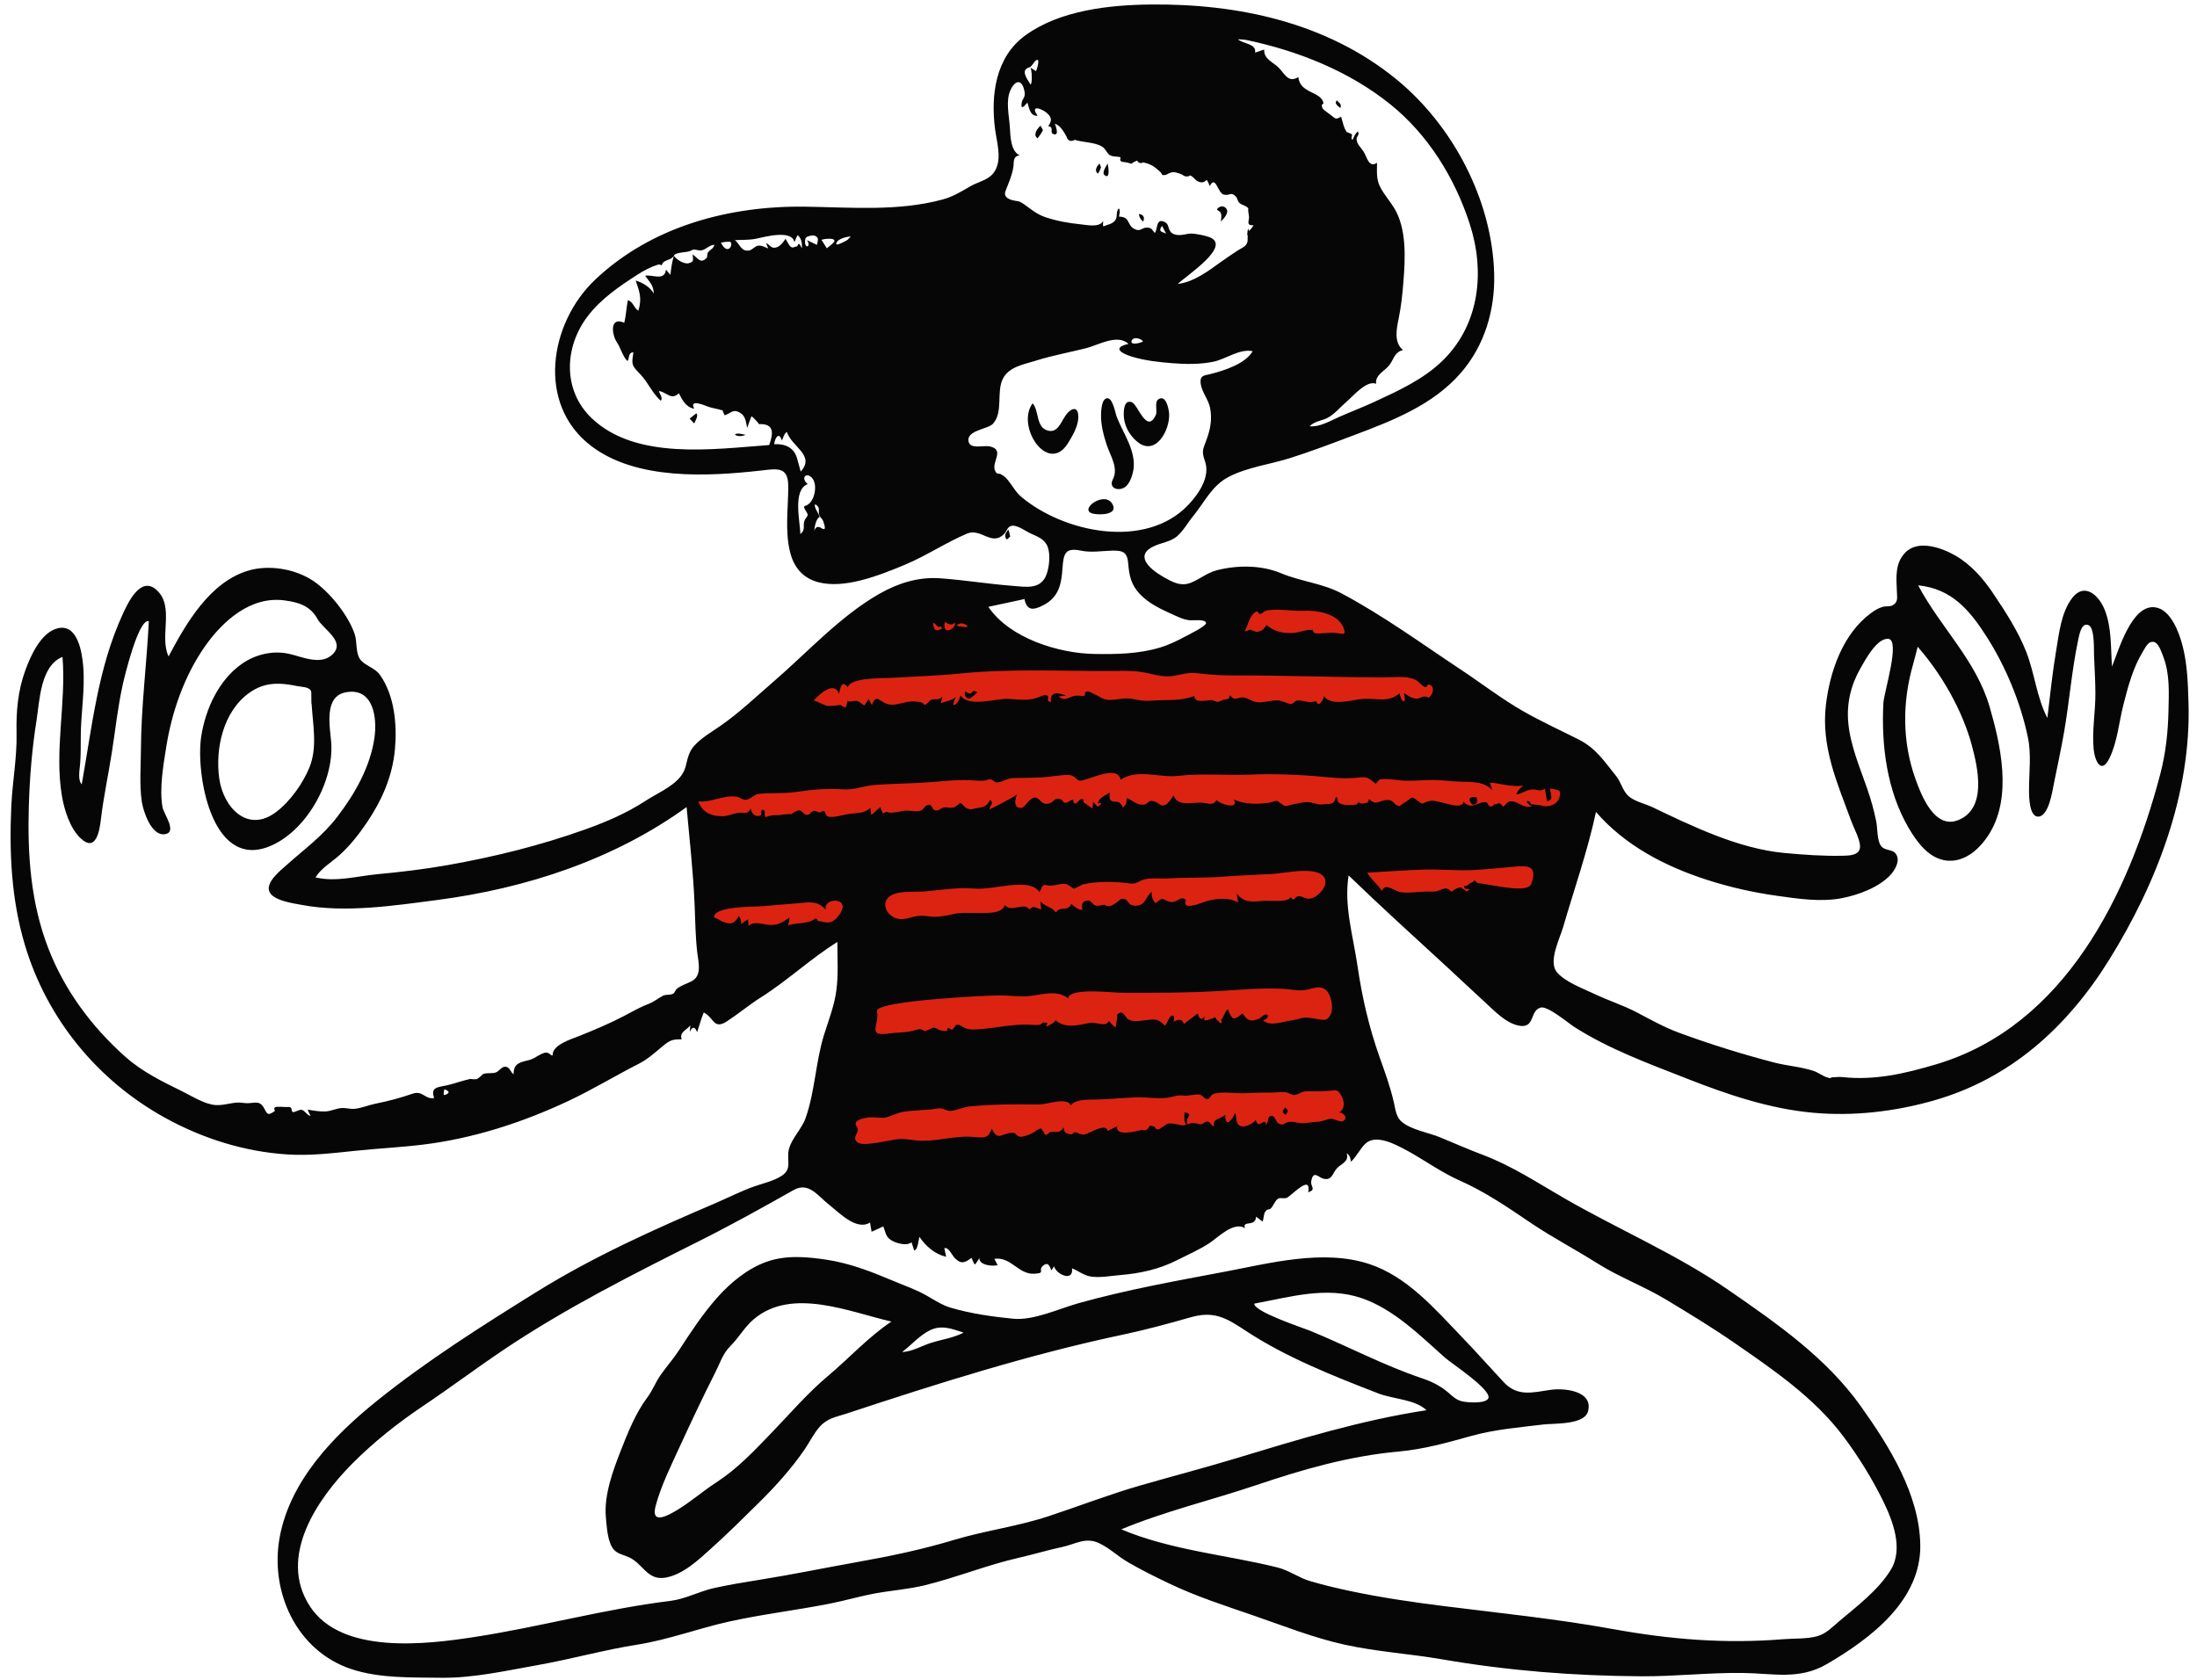 <svg viewBox="76.8 51.2 870.4 665.6" xmlns="http://www.w3.org/2000/svg" overflow="visible" xmlns:xlink="http://www.w3.org/1999/xlink" width="870.4px" height="665.6px"><g id="Master/Doodles/Meditating" stroke="none" stroke-width="1" fill="none" fill-rule="evenodd"><path d="M350,354.115 C353.14,385.817 356.28,417.52 359.419,449.221 C376.514,439.467 393.609,429.712 410.703,419.958 L410.703,492.18 L410.703,511.163 C410.703,512.843 409.706,518.613 410.703,520.068 C411.549,521.301 417.813,521.337 419.294,521.545 C428.959,522.898 438.648,524.102 448.35,525.173 C473.921,527.997 501.289,532.043 526.958,528.798 C549.27,525.977 570.901,518.041 591.286,508.807 C598.443,505.565 605.5,502.095 612.426,498.387 C613.894,497.601 619.225,495.745 620.023,494.145 C620.675,492.837 619.145,488.244 618.941,486.87 C618.08,481.077 617.218,475.284 616.357,469.492 L604.326,388.604 L627.053,411.299 C628.834,413.077 632.214,418.125 634.678,418.913 C636.484,419.491 640.957,417.702 642.743,417.359 C655.611,414.879 668.48,412.398 681.349,409.919 C684.347,409.341 691.104,409.363 693.631,407.552 C694.992,406.576 695.056,404.591 695.536,402.71 C698.675,390.413 701.814,378.117 704.952,365.822 C705.518,363.607 708.672,356.624 707.87,354.393 C707.582,353.594 706.191,353.047 705.339,352.526 C685.917,340.664 666.493,328.8 647.071,316.937 C636.431,310.439 625.791,303.94 615.151,297.442 C610.695,294.719 605.22,289.814 600.17,288.291 C597.035,287.346 592.474,288.054 589.23,287.961 C582.637,287.773 576.046,287.585 569.453,287.397 C568.421,287.368 564.806,286.632 563.937,287.24 C563.214,287.746 563.514,288.451 563.277,289.657 C562.697,292.603 562.693,295.779 562.407,298.769 C562.178,301.168 562.633,305.568 561.552,307.74 C560.861,309.128 561.737,308.575 560.803,309.246 C559.69,310.045 556.138,309.788 554.814,309.941 C548.354,310.692 541.894,311.442 535.434,312.192 C527.754,313.084 519.988,314.758 512.272,313.987 C500.574,312.819 487.961,312.877 476.474,310.413 C473.489,309.772 472.414,308.09 470.111,305.791 C465.617,301.303 461.168,296.763 456.624,292.323 C454.397,290.147 455.351,290.516 453.055,291.341 C450.178,292.375 447.26,294.871 444.656,296.457 C434.679,302.534 424.702,308.612 414.724,314.689 L353.812,351.793 C352.541,352.567 351.271,353.341 350,354.115" id="Accent" fill="#dc2312"/><path d="M532.446,52.988 C567.247,52.596 602.297,60.07 629.848,82.482 C652.316,100.76 667.976,130.429 668.756,159.662 C669.138,173.962 665.016,188.042 655.559,198.949 C644.594,211.593 628.731,217.794 613.472,223.537 C605.003,226.725 596.553,229.972 587.923,232.702 C579.958,235.223 571.103,236.273 563.633,240.13 C556.878,243.618 554.121,250.074 549.506,255.683 C547.43,258.206 545.381,261.922 542.827,263.935 C540.432,265.826 536.996,266.281 534.255,267.484 C526.172,271.027 531.798,276.379 537.474,279.663 C541.189,281.813 544.633,283.801 548.854,282 C552.457,280.463 555.122,278.109 559.039,277.115 C567.08,275.077 576.538,275.081 584.244,278.309 C592.156,281.624 600.673,282.279 608.294,286.328 C624.695,295.04 640.061,306.271 655.53,316.516 C663.854,322.03 671.88,328.268 680.566,333.193 C687.59,337.173 694.937,340.532 702.136,344.166 C709.206,347.736 712.265,352.777 717.066,358.685 C719.022,361.093 719.62,364.457 721.886,366.556 C724.297,368.789 728.476,369.601 731.429,371.019 C747.617,378.79 765.683,387.494 783.763,389.185 C791.356,389.897 799.334,390.465 806.966,390.277 C809.493,390.215 813.238,390.137 813.668,387.154 C814.06,384.431 811.22,379.256 810.326,376.817 C804.714,361.511 798.193,347.171 800.19,330.443 C801.767,317.241 806.863,302.433 817.919,294.216 C819.495,293.044 820.925,292.162 822.79,291.641 C823.946,291.319 825.592,291.631 826.644,291.028 C828.787,289.8 828.405,288.13 828.305,285.694 C828.083,280.223 827.413,274.422 831.688,270.087 C836.812,264.892 846.212,268.276 851.588,271.404 C857.763,274.998 862.56,280.526 866.501,286.406 C871.329,293.604 876.34,301.333 879.525,309.426 C882.9,318.002 883.646,327.448 887.916,335.7 C889.005,326.797 889.901,317.879 891.392,309.029 C892.543,302.199 893.383,293.82 897.755,288.143 C902.669,281.765 908.374,287.144 910.632,292.824 C913.453,299.911 912.994,307.859 913.519,315.326 C916.138,308.984 921.315,290.507 930.663,291.849 C936.862,292.738 940.14,301.925 941.474,307.048 C943.38,314.369 943.599,322.019 943.83,329.538 C944.94,365.73 931.22,401.245 912.365,431.563 C895.817,458.169 873.269,478.694 842.628,487.345 C827.242,491.689 810.938,493.572 794.994,492.104 C777.733,490.518 761.235,484.92 745.194,478.618 C729.896,472.607 714.495,467.012 700.587,458.182 C698.392,456.789 690.021,449.737 687.246,450.429 C682.705,451.563 685.121,458.879 678.507,457.597 C673.328,456.594 668.682,451.572 664.967,448.191 C660.018,443.688 655.187,439.062 650.264,434.531 C637.127,422.441 623.934,410.503 611.095,398.083 C609.143,409.998 612.912,422.19 614.61,433.913 C616.391,446.211 619.146,458.153 623.29,469.879 C625.437,475.952 627.651,481.923 629.061,488.22 C629.697,491.065 629.928,493.963 632.338,495.877 C636.201,498.944 642.716,499.966 647.229,501.814 C652.837,504.112 658.373,506.586 664.048,508.719 C675.935,513.19 686.032,519.959 696.98,526.25 C718.386,538.552 741.264,548.29 761.632,562.383 C780.742,575.607 800.241,589.107 813.917,608.278 C825.178,624.064 837.184,643.187 837.572,663.203 C837.999,685.301 817.848,700.515 800.475,710.616 C789.602,716.937 779.265,714.257 767.374,714.09 C753.943,713.901 740.482,715.497 727.02,715.413 C700.385,715.248 674.368,713.216 648.129,708.69 C635.317,706.479 622.336,705.701 609.612,702.907 C597.2,700.18 585.435,695.473 573.455,691.344 C562.049,687.415 550.736,683.797 539.828,678.563 C534.399,675.958 528.909,673.246 523.702,670.219 C519.687,667.885 516.303,664.535 512.061,662.581 C506.81,660.162 502.728,663.107 497.489,664.215 C491.798,665.419 486.196,667.144 480.508,668.432 C467.855,671.296 455.793,676.26 443.195,679.339 C436.7,680.925 430.069,681.375 423.51,682.573 C417.519,683.667 411.666,685.411 405.691,686.593 C392.42,689.219 378.883,690.803 365.685,693.722 C353.293,696.462 341.739,700.909 329.141,702.899 C316.011,704.973 303.143,708.607 290.051,710.929 C277.654,713.128 264.293,716.167 251.683,715.993 C239.965,715.831 227.244,716.293 215.992,712.563 C194.351,705.389 183.573,682.007 187.618,660.224 C191.787,637.766 209.098,619.966 226.223,606.199 C245.955,590.337 267.763,576.542 289.243,563.186 C311.877,549.111 335.706,538.45 360.136,527.982 C365.344,525.75 370.424,523.119 375.774,521.253 C379.282,520.031 383.241,519.178 386.409,517.157 C390.901,514.291 388.221,510.793 389.381,506.427 C390.52,502.148 394.489,498.472 396.014,494.076 C399.697,483.462 399.927,472.003 403.251,461.281 C405.054,455.469 407.32,449.795 408.136,443.724 C408.994,437.34 408.541,430.868 408.541,424.451 C397.952,431.039 388.848,439.711 378.289,446.376 C373.654,449.301 369.473,452.823 364.926,455.807 C359.405,459.434 359.752,454.467 355.623,452.377 C354.543,454.912 353.881,457.586 352.987,460.186 L352.987,460.185 L352.913,460.003 C352.054,457.924 351.129,457.903 350.139,459.941 L350.054,460.12 L350.054,460.12 L350.286,457.508 C348.908,459.304 345.812,460.179 346.873,463.017 C343.256,463.017 342.376,463.223 339.196,465.854 C335.988,468.509 333.449,470.898 329.69,472.806 C320.323,477.565 311.367,483.045 301.844,487.509 C283.752,495.988 264.357,502.29 244.453,504.731 C235.515,505.826 226.515,506.258 217.562,507.192 C208.489,508.138 199.655,509.227 190.504,508.627 C173.618,507.519 157.194,502.367 142.389,494.224 C115.518,479.446 95.384,454.974 86.627,425.52 C81.28,407.533 80.429,389.058 81.29,370.421 C81.734,360.826 83.565,351.375 83.358,341.767 C83.17,333.071 83.865,324.922 86.873,316.69 C88.959,310.983 93.117,301.648 99.756,300.13 C107.583,298.34 109.301,309.7 109.76,315.088 C110.555,324.408 108.821,333.779 108.801,343.108 C108.794,346.8 108.821,350.407 108.527,354.084 C108.369,356.06 107.508,360.31 109.188,361.966 C113.31,338.952 115.545,316.139 125.384,294.63 C127.48,290.048 132.454,279.338 138.721,284.867 C146.151,291.421 139.782,303.295 143.585,311.298 C150.548,298.156 159.895,281.895 175.111,277.318 C183.324,274.848 193.725,276.589 200.835,281.33 C207.389,285.699 214.836,295.02 217.345,302.542 C218.331,305.499 217.644,309.866 219.445,312.402 C221.255,314.954 225.258,315.724 227.281,318.557 C233.138,326.757 234.142,338.368 233.266,348.075 C232.295,358.86 228.064,368.401 222.033,377.293 C218.934,381.859 215.452,386.267 211.358,389.986 C208.182,392.871 204.104,395.112 201.803,398.845 C209.793,400.813 218.299,398.349 226.299,397.595 C235.579,396.72 244.694,395.655 253.884,394.033 C272.656,390.723 290.753,386.245 308.708,379.831 C317.187,376.802 325.205,373.32 332.768,368.384 C338.116,364.893 346.672,361.659 348.395,355.043 C349.362,351.327 349.673,348.788 352.502,345.996 C355.352,343.181 358.905,341.099 362.184,338.833 C369.727,333.624 376.432,327.162 383.369,321.18 C396.846,309.556 409.563,295.421 425.107,286.535 C432.507,282.303 440.542,279.74 449.122,280.334 C458.685,280.997 468.188,282.576 477.754,283.32 C483.239,283.747 489.247,285.008 491.478,278.629 C492.505,275.695 492.975,270.965 491.903,267.991 C490.757,264.811 487.866,263.84 484.998,262.52 C483.082,261.638 479.419,258.85 477.235,259.645 C475.842,260.153 475.671,261.631 474.747,262.623 C469.747,267.991 465.526,260.248 459.889,262.642 C451.574,266.175 443.856,271.379 435.436,274.918 C429.696,277.331 423.852,279.635 417.807,281.167 C406.351,284.071 393.393,283.75 389.888,270.264 C387.663,261.702 389.107,252.586 389.091,243.864 C389.076,235.879 384.588,236.939 378.062,237.669 C357.016,240.019 329.02,241.501 311.171,228.027 C289.079,211.349 294.511,179.088 312.625,161.98 C335.055,140.793 365.875,132.652 395.943,133.092 C413.993,133.356 432.588,135.016 450.241,130.248 C454.397,129.127 457.633,127.094 461.302,124.973 C464.222,123.285 468.113,122.615 470.281,119.907 C474.154,115.068 471.725,107.82 471.015,102.328 C469.264,88.796 471.222,73.804 482.993,65.233 C496.622,55.31 516.113,53.172 532.446,52.988 Z M628.415,504.246 C625.315,502.936 620.739,501.707 617.903,504.229 C615.696,506.192 614.313,509.418 612.002,511.544 C611.855,510.24 611.584,508.897 610.312,508.211 C611.426,511.431 608.192,512.26 606.473,514.114 C604.589,516.143 604.657,518.936 601.279,518.288 C599.216,517.894 597.145,514.634 596.294,519.163 C595.871,521.423 598.486,522.477 595.095,523.629 C596.429,516.177 588.542,524.874 586.708,525.765 C585.504,526.35 584.187,525.551 583.068,526.221 C581.982,526.871 581.191,529.155 580.285,530.008 C579.476,530.77 579.012,529.972 578.063,531.327 C577.371,532.314 577.515,534.098 576.999,535.23 C576.138,534.58 575.277,533.932 574.416,533.283 C574.246,537.609 568.885,534.497 570.024,537.855 C565.578,535.008 559.243,541.621 555.904,543.799 C551.914,546.402 547.396,548.359 543.151,550.516 C535.992,554.155 528.505,555.775 520.563,556.436 C516.877,556.742 512.931,557.526 509.236,557.058 C506.196,556.673 504.246,554.849 501.499,553.751 C502.221,559.275 495.239,556.261 494.362,552.901 C494.113,553.516 493.763,554.06 493.311,554.533 C493.079,554.658 492.656,550.734 490.287,552.528 C487.574,554.581 491.418,555.628 486.625,555.899 C480.142,556.263 477.49,549.087 470.736,549.989 C471.17,550.822 471.605,551.655 472.04,552.489 C470.101,553.099 464.61,552.526 464.783,549.682 C464.658,549.879 463.523,552.041 462.925,552.231 C462.789,552.275 461.854,549.835 461.653,549.617 C458.89,551.753 457.398,552.164 454.897,549.517 C454.143,548.718 452.348,544.988 450.925,545.859 C450.893,545.878 451.646,548.948 451.624,549.192 C447.127,548.136 443.588,545.013 441.03,541.276 C440.748,542.276 440.46,546.547 438.967,546.661 C438.619,545.58 438.27,544.5 437.922,543.418 C436.214,544.974 432.391,543.911 430.6,543.027 C427.683,541.589 427.805,539.888 426.761,537.15 L426.761,537.15 L422.097,539.276 C421.893,538.053 421.688,536.832 421.484,535.611 C416.177,539.002 409.212,531.667 405.419,528.69 C400.596,524.907 397.22,519.341 391.119,522.791 C378.827,529.741 366.618,536.533 353.982,542.866 C327.656,556.06 301.085,569.452 276.581,585.872 C265.753,593.128 255.337,600.974 244.512,608.24 C234.396,615.03 224.755,622.662 216.175,631.334 C202.369,645.287 186.896,668.051 199.508,687.565 C212.05,706.97 245.699,702.797 265.04,699.804 C290.944,695.797 316.439,688.708 342.444,685.526 C348.267,684.814 353.865,681.741 359.659,680.457 C365.58,679.146 371.567,678.157 377.555,677.204 C390.633,675.122 403.575,672.439 416.608,670.113 C429.516,667.811 442.038,665.205 454.613,661.417 C466.931,657.706 479.825,656.065 492.025,652.042 C504.284,648 516.24,643.354 528.67,639.768 C541.095,636.184 553.615,632.934 565.993,629.187 C591.099,621.584 615.904,613.949 641.933,609.982 C637.542,605.69 628.599,605.552 622.981,603.376 C605.141,596.464 586.204,589.003 570.183,578.41 C562.514,573.341 557.702,570.525 548.41,573.189 C539.649,575.7 530.658,578.134 521.74,580.021 C484.514,587.896 448.241,599.401 412.143,611.328 C408.014,612.692 404.601,613.103 401.561,616.528 C399.174,619.216 397.599,622.551 395.579,625.503 C390.448,633.003 384.092,640.074 377.642,646.449 C371.356,652.66 365.069,658.895 358.5,664.807 C353.46,669.345 347.469,675.037 340.561,676.304 C333.197,677.655 331.598,670.726 325.899,668.219 C322.582,666.76 320.281,666.859 318.667,662.99 C317.398,659.949 317.104,655.604 316.823,652.324 C316.078,643.646 319.543,634.158 322.663,626.181 C325.47,618.999 328.616,611.101 333.249,604.927 C335.319,602.167 336.461,599.013 338.417,596.173 C340.748,592.792 343.494,589.774 345.744,586.316 C350.43,579.11 355.156,571.883 360.874,565.433 C366.138,559.497 372.823,553.94 380.368,551.211 C388.058,548.429 396.485,549.153 404.421,550.373 C413.844,551.822 422.359,555.218 431.093,558.904 C435.412,560.728 439.872,562.231 443.942,564.577 C447.072,566.38 449.947,568.315 453.445,569.358 C461.176,571.665 470.237,572.974 478.237,573.735 C486.354,574.506 496.441,569.706 504.262,567.528 C523.149,562.266 542.365,558.801 561.612,555.181 C579.835,551.754 601.013,546.034 619.276,552.06 C634.246,557 645.162,569.735 655.752,580.745 C661.464,586.683 666.915,592.841 672.525,598.855 C678.019,604.744 683.939,602.953 691.118,601.906 C696.179,601.168 708.049,602.119 705.96,610.358 C704.557,615.892 692.475,615.123 688.242,615.637 C678.722,616.791 669.046,617.58 659.778,620.156 C650.052,622.858 641.004,625.44 630.894,626.358 C611.246,628.143 593.04,633.413 574.399,639.694 C556.688,645.661 538.324,649.999 521.043,657.181 C540.571,665.466 563.139,667.349 582.864,672.275 C587.512,673.435 591.313,676.363 595.833,677.693 C601.009,679.216 606.391,680.505 611.681,681.623 C624.055,684.238 636.597,686.067 649.141,687.637 C671.377,690.42 693.536,692.663 715.603,696.667 C738.489,700.82 760.123,702.598 783.346,700.714 C787.689,700.363 792.617,700.691 796.84,699.501 C800.312,698.52 802.86,695.774 805.539,693.514 C812.612,687.544 820.969,681.242 825.872,673.241 C830.977,664.91 826.704,653.793 822.764,645.784 C818.431,636.974 812.902,628.075 806.996,620.229 C795.505,604.965 779.333,593.941 763.801,583.205 C755.091,577.185 746.062,571.699 736.998,566.236 C728.092,560.868 718.257,557.251 709.471,551.685 C700.849,546.225 691.716,541.487 683.269,535.766 C674.028,529.506 665.159,523.432 654.914,518.886 C645.668,514.785 637.717,508.176 628.415,504.246 Z M429.953,574.855 C413.278,571.056 390.474,561.075 375.342,573.994 C371.745,577.066 369.445,581.31 366.16,584.561 C363.141,587.548 362.076,591.28 360.172,595.03 C355.107,605.009 350.39,615.088 345.708,625.26 C342.415,632.417 338.623,640.162 336.569,647.825 C334.565,655.302 340.788,652.086 344.896,649.642 C350.38,646.378 355.143,642.117 360.482,638.655 C368.92,633.185 375.331,626.337 382.31,619.099 C389.858,611.268 396.519,603.408 404.912,596.337 C413.284,589.284 420.835,580.955 429.953,574.855 Z M616.243,565.574 C602.191,560.769 587.754,565.176 573.736,567.744 C573.33,570.879 593.334,577.467 595.892,578.519 C610.709,584.606 624.873,592.169 640.086,597.302 C643.917,598.595 647.322,600.23 650.4,602.845 C652.241,604.41 653.592,605.835 655.94,606.445 C657.757,606.917 665.45,607.545 666.44,605.243 C667.869,601.922 651.901,591.495 649.319,589.205 C639.423,580.43 629.026,569.945 616.243,565.574 Z M458.554,579.235 C453.949,577.73 449.739,576.023 445.102,578.368 C440.979,580.452 437.838,584.182 434.181,586.929 C438.198,586.767 441.671,584.595 445.406,583.374 C449.789,581.94 454.418,581.403 458.554,579.235 Z M608.095,485.135 C606.707,482.805 606.257,483.205 603.457,483.419 C600.564,483.641 597.946,483.681 595.037,483.589 C592.471,483.507 591.504,484.825 589.606,485.122 C588.936,485.226 587.256,484.194 586.466,484.036 C584.853,483.712 582.802,484.108 581.144,484.101 C577.542,484.084 573.949,484.167 570.351,484.358 C566.642,484.556 561.881,483.665 558.311,484.435 C556.022,484.928 556.529,486.317 555.425,486.628 C554.584,486.866 554.629,486.333 553.866,486.382 C554.559,486.338 552.339,484.963 552.428,484.987 C550.72,484.522 547.687,485.573 545.697,485.321 C543.02,484.979 542.237,485.736 539.876,486.096 C535.591,486.75 530.716,485.816 526.353,486.019 C521.257,486.256 516.21,486.748 511.111,486.879 C508.215,486.954 503.021,486.603 500.996,489.178 C499.54,485.78 491.762,488.811 488.841,488.815 C482.437,488.822 476.096,488.69 469.689,489.008 C466.648,489.159 463.591,489.32 460.565,489.663 C458.202,489.93 455.357,491.386 453.051,491.374 C451.697,491.368 451.001,490.481 449.324,490.38 C448.198,490.313 446.765,490.711 445.608,490.811 C442.134,491.107 438.647,491.184 435.187,491.657 C432.446,492.032 430.095,493.415 427.66,493.994 C426.061,494.375 422.877,493.671 420.478,494.025 C419.018,494.24 414.45,495.082 416.167,497.517 C417.68,499.663 414.98,500.949 415.704,502.835 C416.526,504.978 420.028,504.496 421.704,504.338 C425,504.026 428.178,503.251 431.427,502.723 C434.519,502.222 437.103,502.835 440.167,503.111 C447.138,503.738 454.049,501.343 461.078,501.602 C462.724,501.663 465.89,502.176 467.14,501.685 C468.832,501.02 468.698,500.473 469.751,498.458 C472.085,503.489 473.65,500.296 477.401,500.077 C479.779,499.936 479.03,501.184 480.713,501.56 C482.074,501.864 484.364,500.847 485.758,500.233 C486.376,499.96 488.531,498.193 489.163,498.336 C489.714,498.459 489.658,499.329 490.032,499.458 C490.448,499.6 490.464,500.702 491.067,500.844 C491.904,501.042 492.276,499.895 492.859,499.796 C495.493,499.35 496.7,500.564 498.152,497.849 C498.501,500.061 498.864,500.264 500.901,500.673 C501.686,500.832 502.356,499.728 502.691,499.8 C504.548,500.201 504.729,500.954 506.692,500.66 C508.222,500.429 515.074,495.862 515.615,499.307 C516.876,498.69 518.137,498.073 519.398,497.457 C518.592,501.729 526.822,499.422 529.304,498.89 C530.268,499.276 531.054,499.083 531.659,498.308 L531.659,498.308 L532.236,497.316 C533.913,497.148 533.115,497.511 534.195,497.62 C534.282,497.628 534.569,498.63 535.337,498.688 C536.378,498.765 536.562,498.144 537.296,497.778 C539.274,496.788 538.618,496.096 541.77,496.456 C542.985,496.594 544.21,497.079 545.441,497.082 C545.919,497.083 546.405,496.966 546.885,496.813 C545.583,495.922 546.123,493.193 546.054,492 C546.808,492.016 548.792,492.471 547.658,493.679 C547.022,494.638 546.858,495.652 547.168,496.72 C547.945,496.455 548.698,496.143 549.364,496.148 L549.269,496.152 C549.281,496.207 552.7,496.539 552.41,496.779 L552.402,496.783 L552.456,496.765 C552.929,496.603 553.918,496.243 553.713,496.177 L553.664,496.169 C553.797,496.179 554.485,495.513 555.352,495.624 C556.356,495.753 556.638,497.456 557.831,497.479 C556.839,494.325 560.796,494.61 562.261,492.807 C561.988,498.322 565.003,495.179 566.126,492.15 C566.801,493.836 566.263,496.175 567.883,497.209 C569.661,498.343 573.33,496.368 574.321,494.956 C575.396,499.208 578.1,493.412 578.393,496.915 C579.483,495.78 578.727,493.331 580.623,493.36 C582.038,493.381 582.213,495.679 583.25,496.3 C585.337,497.547 585.52,496.127 587.253,495.778 C589.223,495.383 590.793,496.311 592.87,496.271 C594.863,496.232 596.916,495.723 598.938,495.661 C600.86,495.603 602.248,494.669 604.014,494.517 C605.448,494.395 607.85,496.096 609.048,495.342 C610.986,494.123 608.963,491.92 607.318,492.028 C609.85,490.457 609.471,487.447 608.095,485.135 Z M189.579,289.108 C176.194,287.281 165.084,297.143 157.868,307.502 C149.812,319.071 144.883,333.249 142.673,347.093 C141.506,354.408 139.91,363.577 141.162,370.947 C141.635,373.731 147.201,380.951 142.138,381.742 C136.667,382.597 133.486,372.347 132.978,368.854 C131.992,362.066 132.604,354.849 132.638,348.016 C132.725,330.981 134.931,314.3 135.762,297.327 C131.656,296.222 126.062,319.553 125.368,322.739 C123.466,331.477 122.499,340.407 121.131,349.238 C119.761,358.072 117.827,366.899 116.786,375.776 C116.227,380.555 114.78,389.207 108.596,383.222 C104.419,379.178 102.212,371.904 101.307,366.444 C98.302,348.318 103.067,329.727 101.557,311.483 C92.772,315.031 92.512,328.878 91.268,336.67 C89.461,347.997 88.544,359.452 88.212,370.914 C87.661,389.972 88.962,408.707 95.83,426.671 C102.221,443.392 113.061,457.998 126.386,469.875 C133.202,475.95 141.117,479.747 149.233,483.758 C152.992,485.616 157.988,488.797 162.239,489.068 C166.18,489.32 169.335,487.553 173.34,488.221 C176.933,488.821 179.317,486.658 181.294,490.085 C182.64,492.42 182.677,493.626 185.697,491.391 C185.875,491.259 184.97,490.371 185.864,489.897 C186.376,489.626 189.587,489.8 189.843,489.84 C190.611,489.96 190.938,489.661 191.712,489.914 C192.561,490.194 192.245,491.658 192.72,491.789 C193.835,492.095 195.035,490.713 196.374,490.994 C197.65,491.262 198.345,493.072 199.85,493.387 C199.388,492.582 199.003,491.741 198.695,490.864 C200.872,491.255 203.199,491.653 205.416,491.614 C207.753,491.575 209.568,490.529 211.826,490.276 C213.7,490.064 215.476,490.745 217.379,490.546 C220.046,490.267 222.813,489.08 225.461,488.548 C230.653,487.505 235.302,486.271 240.276,484.562 C244.334,483.165 245.212,486.982 248.809,486.278 C247.396,482.302 249.698,482.064 253.06,481.407 C256.51,480.735 259.677,479.44 263.119,478.71 C263.992,478.867 264.87,478.893 265.752,478.792 C266.619,478.234 267.407,477.579 268.116,476.829 C269.737,476.098 271.773,476.757 273.41,476.07 C274.8,475.487 275.531,473.612 277.269,473.9 C278.813,474.155 279.108,476.085 280.268,476.873 C280.268,472.225 283.09,472.137 286.736,471.139 C288.685,470.605 291.165,468.434 293.042,468.278 C294.41,468.164 295.079,469.596 295.734,469.419 C295.454,465.133 303.551,462.816 306.479,461.627 C312.28,459.272 318.234,456.789 323.782,453.896 C327.112,452.16 330.201,450.329 333.724,448.994 C336.096,448.095 337.527,446.699 339.523,445.724 C340.729,445.133 342.383,445.608 343.54,444.892 C344.176,444.5 344.38,443.436 344.979,442.969 C346.704,441.626 348.751,441.048 350.708,440.06 C355.078,437.852 353.479,432.479 353.036,428.633 C352.317,422.38 352.251,416.002 351.988,409.715 C351.447,396.763 349.978,383.901 348.813,370.996 C319.971,391.853 285.26,403.197 250.086,407.804 C232.972,410.044 213.64,412.996 196.497,409.787 C193.032,409.138 184.378,408.015 183.364,404.066 C182.439,400.462 187.946,396.106 190.105,394.169 C197.397,387.624 204.445,382.669 210.505,374.745 C217.458,365.653 223.536,354.96 225.16,343.46 C226.278,335.555 224.719,323.39 213.683,325.543 C205.069,327.224 207.503,339.044 208.008,345.27 C209.268,360.824 197.967,381.14 182.963,386.788 C160.378,395.289 154.246,357.357 156.54,342.866 C158.242,332.118 163.456,320.658 172.606,314.249 C177.939,310.512 184.773,308.872 191.15,310.235 C196.358,311.349 203.936,315.088 208.621,310.417 C213.768,305.286 204.887,300.629 202.632,296.531 C199.759,291.309 195.297,289.889 189.579,289.108 Z M585.893,490 C587.436,491.316 587.232,491.266 586.102,493 C584.739,491.592 584.606,492.143 585.893,490 Z M252.905,482.826 C253.289,481.381 251.796,485.749 253.177,485.028 C255.059,484.3 254.968,483.566 252.905,482.826 Z M836.72,283.135 C845.623,299.905 859.703,312.775 865.097,331.448 C869.495,346.667 873.873,366.593 865.189,381.114 C861.631,387.066 855.6,392.948 848.123,392.208 C841.065,391.508 836.284,384.933 832.978,379.286 C824.344,364.538 822.087,346.609 822.95,329.783 C823.167,325.538 829.825,304.73 824.888,304.334 C820.392,303.973 815.785,312.657 813.951,315.849 C810.069,322.601 808.297,329.96 809.057,337.741 C809.931,346.71 813.579,355.158 816.506,363.587 C818.014,367.928 819.25,372.314 820.149,376.824 C820.658,379.372 820.408,384.266 822.003,386.359 C823.835,388.761 827.219,387.246 828.38,390.465 C829.295,393.001 827.336,396.201 825.703,397.947 C821.127,402.837 813.085,405.782 806.678,407.054 C798.191,408.738 789.057,407.302 780.59,406.116 C771.265,404.809 762.042,402.721 753.076,399.832 C736.552,394.509 720.59,386.255 709.09,372.927 C705.759,388.44 700.482,403.427 696.051,418.637 C694.748,423.107 690.189,432.058 693.484,436.263 C696.574,440.206 704.105,442.945 708.5,445.047 C714.062,447.706 719.891,449.507 725.391,452.406 C730.801,455.259 736.088,458.225 741.84,460.354 C754.056,464.877 767.049,468.926 779.656,472.206 C784.787,473.541 790.169,473.86 795.218,475.512 C797.117,476.134 798.822,477.541 800.644,478.104 C802.982,478.825 801.182,478.077 803.266,478.037 C804.429,478.015 805.452,477.843 806.675,477.977 C819.523,479.384 831.557,476.595 843.926,472.901 C894.805,457.706 920.058,405.727 932.615,358.056 C934.792,349.787 935.708,341.448 935.897,332.919 C936.052,325.959 936.468,318.567 934.015,311.918 C933.471,310.447 932.173,306.279 930.414,305.669 C927.994,304.831 926.823,307.659 925.734,309.44 C921.809,315.861 919.898,323.196 918.048,330.425 C916.287,337.31 915.643,345.294 912.485,351.697 C909.3,358.152 906.731,352.863 906.26,348.076 C905.539,340.75 907.009,333.12 906.949,325.749 C906.91,320.776 906.615,315.808 906.405,310.84 C906.32,308.824 906.694,300.15 904.361,298.984 C901.335,297.47 900.489,303.078 900.064,305.099 C897.549,317.057 896.616,329.389 894.516,341.43 C893.33,348.235 891.851,355.008 890.485,361.78 C889.889,364.733 888.499,374.411 884.446,374.772 C880.782,375.099 880.659,367.1 880.652,364.46 L880.651,364.203 C880.642,357.201 881.647,350.239 880.191,343.305 C877.308,329.582 871.462,315.422 863.951,303.628 C857.13,292.915 850.012,284.471 836.72,283.135 Z M601.797,443.226 C599.633,441.679 597.196,442.774 594.934,443.299 C591.467,444.106 588.659,443.177 585.172,443.002 C577.441,442.615 569.233,443.281 561.503,443.776 C547.978,444.642 534.598,444.609 520.615,444.559 C517.403,444.547 500.519,442.425 499.943,446.781 C496.027,443.596 490.597,445.011 486.098,445.701 C481.281,446.44 476.786,445.521 471.97,445.643 C466.111,445.792 460.25,446.113 454.405,446.564 C451.621,446.778 423.572,448.585 424.231,451.866 C425.356,457.456 419.915,462.032 429.046,460.706 C432.185,460.249 435.231,460.42 438.291,459.688 C441.528,458.913 440.795,458.544 443.347,459.817 C443.18,459.734 446.835,458.373 446.602,458.365 C447.87,458.411 449.087,459.777 450.437,459.596 C450.93,459.656 451.423,459.717 451.917,459.778 L451.917,459.778 L452.274,458.483 C452.682,458.409 453.83,459.397 454.105,459.197 C454.001,459.273 455.928,457.249 455.28,457.414 C457.327,456.89 457.272,457.813 459.295,458.627 C461.259,459.415 463.741,459.081 465.833,458.912 C472.039,458.407 477.792,457.014 484.077,457.195 C485.588,457.238 487.339,457.532 488.838,457.222 C489.275,457.131 489.8,456.299 490.263,456.367 C492.777,456.737 491.546,456.051 491.349,458.003 C491.354,457.96 494.673,456.556 494.959,455.454 C499.011,458.868 503.742,457.415 508.329,456.552 C511.242,456.004 514.798,458.41 516.153,455.729 C516.878,456.749 517.76,457.61 518.798,458.309 C518.943,457.561 519.765,452.849 519.241,453.462 L519.242,453.46 L519.383,453.301 C521.579,450.893 522.368,454.002 523.665,454.988 L523.749,455.048 C525.314,456.107 527.492,455.783 529.244,455.617 C533.835,455.179 535.043,454.256 538.366,457.621 C539.187,456.734 539.726,454.646 540.528,453.988 C541.913,452.852 542.259,454.398 541.707,456.032 C543.539,455.21 544.996,454.569 545.842,456.922 C547.663,455.539 549.482,454.156 551.302,452.772 C551.871,454.597 552.549,455.875 554.126,453.87 C553.059,456.977 556.034,454.763 557.074,454.812 C557.464,454.83 557.817,454.211 558.161,454.275 C558.478,454.334 558.651,455.304 558.982,455.36 C559.501,455.447 559.722,456.553 560.397,456.608 C561.124,456.666 560.504,455.25 560.654,455.136 C561.661,454.372 561.937,452.04 563.216,451.055 C564.878,455.09 565.286,455.997 569.072,452.72 C570.949,455.754 572.558,456.206 575.702,454.76 C576.621,454.337 577.368,453.075 578.546,453.211 C580.114,453.394 578.306,455.615 577.063,455.397 C580.167,458.298 585.109,455.781 588.713,455.512 C588.493,455.529 591.139,454.938 590.624,455.144 C593.805,453.876 596.123,454.598 599.242,455.094 C601.272,455.418 602.396,455.625 603.666,453.755 C605.41,451.188 604.328,445.038 601.797,443.226 Z M408.385,414.815 C415.779,406.58 402.59,406.31 403.984,411.757 C400.856,407.986 397.482,408.691 392.962,409.106 C388.196,409.545 383.438,409.824 378.679,410.305 C376.773,410.496 358.622,410.096 359.772,414.941 C359.633,414.35 363.27,416.482 362.823,416.302 C366.01,417.591 367.808,417.511 369.448,414.137 C370.313,415.194 370.391,416.183 370.533,417.491 C371.28,416.647 372.159,415.974 373.169,415.471 C373.231,416.354 373.295,417.236 373.359,418.119 C375.421,415.851 379.78,417.748 382.263,417.722 C385.328,417.689 386.875,416.591 389.371,414.865 C389.906,415.672 389.071,417.085 389.003,417.88 C391.376,416.974 393.896,417.228 396.322,416.63 C397.332,416.472 398.274,416.14 399.151,415.636 C399.915,414.87 400.456,415.016 400.773,416.077 C403.731,416.512 405.724,417.779 408.385,414.815 Z M600.765,398.066 C596.861,394.569 585.541,397.256 580.83,397.498 C573.915,397.854 567.037,398.129 560.125,398.638 C553.392,399.134 546.616,398.811 539.837,399.265 C536.956,399.457 533.066,398.92 530.33,399.618 C527.697,400.288 527.234,401.668 524.218,401.247 C518.526,400.451 511.629,400.313 505.936,401.609 C505.036,401.814 502.938,403.346 502.224,403.289 C501.834,403.258 500.06,401.698 499.203,401.523 C496.611,400.993 494.066,402.67 491.393,401.93 C489.409,401.381 489.504,403.601 488.583,404.666 C486.182,401.018 480.149,401.673 476.468,402.036 C471.579,402.519 467.212,403.662 462.42,403.266 C456.276,402.758 449.4,403.875 443.265,404.408 C439.563,404.73 433.503,404.085 430.139,405.827 C425.224,408.373 427.929,414.17 432.342,415.213 C435.273,415.906 437.717,414.441 440.546,414.135 C442.509,413.921 444.231,414.21 445.806,414.392 C448.217,414.671 451.77,414.039 454.333,413.43 C457.234,412.741 459.432,412.984 462.401,412.923 C465.751,412.855 473.684,413.796 474.882,409.86 C477.572,412.968 482.808,408.384 484.535,411.601 C486.315,409.655 487.243,411.126 489.328,411.528 C489.198,410.479 489.067,409.431 488.935,408.383 C491.608,410.895 492.99,410.187 495.144,412.759 C496.798,409.964 499.788,412.708 501.209,409.395 C502.615,410.53 503.753,411.577 505.633,411.772 C505.287,409.833 505.303,408.538 507.21,408.091 C509.203,407.624 509.533,409.62 510.664,409.966 C511.924,410.352 513.262,409.812 514.324,409.695 C514.543,409.671 514.796,410.404 516.392,410.245 C517.169,410.166 517.974,409.537 518.634,409.146 C520.382,408.109 520.611,406.799 522.629,407.528 C523.576,407.87 523.91,409.723 525.727,409.987 C530.603,410.697 530.375,406.82 533.102,404.494 C532.934,406.097 533.357,407.967 534.629,409.067 C538.383,405.796 537.299,408.366 541.121,408.629 C542.502,408.723 544.453,406.846 545.583,407.184 C547.74,407.828 545.487,409.118 546.765,409.872 C548.623,410.969 553.887,408.426 555.602,408.058 C559.065,407.314 563.347,406.632 567.336,408.764 C567.132,407.575 566.928,406.385 566.724,405.197 C569.733,409.32 573.472,408.433 577.892,408.114 C579.92,407.967 586.998,408.913 588.124,406.694 C589.941,408.925 589.231,406.52 591.267,406.325 C593.055,406.153 594.209,407.95 596.617,407.098 C599.837,405.955 603.985,400.949 600.765,398.066 Z M683.419,401.483 C685.605,395.342 683.583,394.001 677.472,394.547 C671.707,395.062 665.728,395.686 660.081,395.971 C654.054,396.275 646.998,395.549 640.548,395.781 C633.181,396.047 625.823,396.554 618.462,396.98 C620.042,399.749 622.671,401.593 624.321,404.303 C625.405,400.647 629.394,404.398 631.781,404.734 C635.633,405.277 639.866,404.246 643.779,404.498 C646.518,404.674 647.198,403.595 649.63,403.2 C650.238,403.299 650.752,403.561 651.174,403.985 C651.614,404.568 652.143,404.535 652.76,403.883 C653.418,403.417 654.137,403.083 654.918,402.881 C655.531,402.776 656.009,402.967 656.352,403.454 C657.737,403.424 656.608,405.329 659.077,403.674 C658.097,403.006 656.818,404.052 656.892,402.211 C658.475,402.486 658.48,401.242 659.685,400.978 C660.19,400.787 660.607,400.46 660.938,400 C661.377,400.293 661.755,400.649 662.07,401.069 C664.694,401.394 667.955,402.049 670.805,402.461 C673.011,402.782 682.34,404.513 683.419,401.483 Z M836.54,307.474 C835.925,309.836 835.361,312.214 834.686,314.561 C830.405,329.475 830.405,345.139 835.64,359.797 C838.012,366.437 843.238,379.918 852.611,376.157 C864.117,371.54 860.361,355.32 857.948,346.369 C854.232,332.594 845.975,318.215 836.54,307.474 Z M194.719,323.085 C187.646,321.639 181.697,321.334 175.553,325.733 C165.271,333.095 162.014,347.685 163.657,359.626 C165.234,371.074 174.834,381.491 186.161,372.978 C191.693,368.82 196.828,361.625 199.402,355.254 C202.604,347.328 200.772,338.575 200.272,330.34 C200.05,330.332 200.25,325.331 200.027,324.945 C199.077,323.294 196.38,323.425 194.719,323.085 Z M520.747,360.173 C519.656,353.724 507.03,360.909 504.534,360.533 C503.146,360.323 502.558,358.294 500.176,358.264 C496.799,358.221 493.165,359.013 489.773,359.206 C485.92,359.425 482.094,359.416 478.251,359.489 C475.914,359.533 473.812,361.153 471.846,361.22 C470.689,361.26 470.21,360.118 469.094,360.01 C468.238,359.927 467.465,360.482 466.649,360.531 C464.719,360.647 463.045,360.456 461.1,360.357 C454.871,360.037 448.149,361.035 441.903,361.362 C435.823,361.681 429.704,361.759 423.635,362.201 C418.941,362.542 415.193,364.312 410.564,363.971 C404.574,363.531 398.383,364.066 392.45,364.97 C387.483,365.726 382.62,365.287 377.687,365.738 C375.45,365.943 374.232,367.846 372.488,368.111 C371.072,368.327 370.063,367.113 368.447,366.863 C363.53,366.101 358.469,369.335 353.441,368.722 C355.016,372.935 358.218,374.575 362.937,374.62 C365.323,374.643 367.38,373.393 369.765,373.242 C372.183,373.089 372.645,374.084 374.289,371.609 C374.389,373.339 375.938,375.083 377.873,374.397 C378.494,374.177 378.804,372.939 378.183,373.115 C378.298,373.083 378.374,371.628 379.358,372.179 C380.443,372.786 379.14,374.262 380.213,374.996 C382.156,374.054 384.339,374.158 386.442,374.213 C383.975,374.148 389.509,373.574 390.151,373.867 L390.172,373.878 L390.381,373.748 C391.335,373.128 392.3,372.337 393.352,372.316 L393.596,372.325 C394.667,372.428 395.192,373.948 396.221,374.066 C397.806,374.247 397.59,373.013 399.181,372.497 C399.798,372.297 400.998,373.109 401.617,373.204 C402.813,372.307 403.521,372.35 403.739,373.334 C403.883,373.688 404.039,374.036 404.207,374.378 C403.817,374.276 405.111,374.814 405.017,374.774 C405.658,375.047 407.667,374.813 408.447,374.667 C410.914,374.203 412.803,373.651 415.338,373.481 C417.68,373.324 419.873,373.026 421.615,371.281 C421.674,372.247 421.815,373.2 422.036,374.142 C423.204,373.091 424.372,372.042 425.54,370.991 L425.54,370.991 L426.529,373.485 C428.862,372.321 428.341,373.307 429.608,373.236 C431.177,373.149 432.508,372.972 434.302,372.553 C436.562,372.026 439.183,373.036 441.322,372.494 C442.694,372.148 443.217,370.47 444.088,370.259 C446.636,369.642 445.548,371.853 447.399,372.286 C448.786,372.611 449.335,371.425 450.73,371.159 C452.365,370.847 453.43,371.707 455.113,370.948 C455.397,370.821 457.262,369.402 457.125,369.389 C458.141,369.479 458.827,371.109 459.849,371.505 C461.453,372.128 461.748,371.781 463.247,371.521 C466.331,370.987 467.738,370.937 469.075,368.068 C470.71,369.341 468.88,370.446 468.807,371.879 C468.722,372.094 478.491,367.09 479.633,366.014 L479.66,365.985 L479.634,366.063 C479.034,367.836 478.216,371.002 480.868,371.314 L481.058,371.331 C482.512,371.422 483.195,369.798 484.257,368.747 C488.693,364.353 488.255,370.941 492.616,369.509 C494.522,368.884 494.352,367.15 497.003,367.892 C498.487,368.307 497.171,369.212 499.115,369.284 C499.708,369.306 500.986,368.159 501.77,368.069 C502.285,368.01 501.694,369.774 502.924,369.559 C503.728,369.417 504.528,367.757 505.294,367.794 C506.748,367.862 505.515,368.852 506.376,369.327 C507.331,369.855 508.436,370.909 509.613,371.497 C509.696,370.624 509.779,369.75 509.863,368.877 C510.169,369.138 511.488,370.989 511.878,370.785 C512.002,370.721 514.641,368.79 511.687,369.603 C512.19,367.277 514.675,366.393 516.442,365.243 C515.645,371.574 520.288,366.449 521.589,371.186 C523.058,370.128 523.114,369.083 523.223,367.384 C525.803,368.477 527.381,370.533 530.301,369.948 C532.03,369.603 531.448,367.902 534.237,368.798 C536.286,369.456 536.549,371.072 538.753,369.98 C539.512,369.603 541.42,367.132 541.687,366.282 L541.687,366.282 L541.768,366.513 C543.212,370.355 547.982,369.472 551.277,369.247 L551.469,369.235 C554.96,369.023 557.056,370.939 558.788,368.225 C560.174,369.92 567.947,372.13 565.618,368.037 C570.347,369.987 575.109,369.979 580.066,369.174 C580.761,369.061 582.007,368.409 582.703,368.578 C583.712,368.826 583.588,369.337 584.172,369.533 C584.653,369.697 584.998,370.322 585.803,370.516 C586.697,370.731 587.873,370.119 588.75,369.969 C590.877,369.609 593.694,368.763 595.874,369.103 C598.087,369.449 598.598,370.16 600.915,369.912 C603.953,369.587 605.393,370.326 606.05,366.849 C607.517,368.11 605.817,368.541 607.931,369.662 C609.34,370.409 612.252,370.193 613.803,370.054 C614.409,369.918 614.8,369.548 614.978,368.945 C615.566,369.542 616.251,369.748 617.035,369.562 C618.459,369.009 618.584,369.955 619.188,367.76 C621.968,370.69 623.265,368.309 626.302,368.177 C629.171,368.053 629.042,370.395 631.308,370.66 C631.129,370.639 633.053,369.34 632.977,369.381 C636.25,367.635 635.465,366.218 638.279,368.351 C641.232,370.59 639.656,369.28 643.31,368.553 C646.796,367.858 655.856,372.812 656.647,368.857 C659.911,372.658 662.871,368.276 665.749,369.147 C666.279,369.307 666.373,370.667 667.27,370.767 C668.297,370.881 668.324,369.928 668.955,369.927 C670.689,369.926 670.294,368.322 672.403,370.894 C674.35,368.811 674.434,368.501 676.406,368.811 C678.468,369.136 680.692,371.654 683.707,370.634 C682.718,370.313 682.031,369.673 681.644,368.713 C683.649,368.279 682.708,369.806 683.537,369.878 C684.244,369.94 687.095,370.21 687.765,370.427 C690.383,371.276 693.864,369.902 694.628,367.114 C695.619,363.498 693.49,364.365 690.976,363.61 C690.751,365.689 692.78,367.995 689.687,368.723 L689.687,368.723 L688.862,363.684 C686.629,365.055 686.189,363.994 684.074,364.007 C681.555,364.02 679.935,365.69 677.543,365.994 C677.972,364.417 679.111,363.539 680.233,362.464 C675.797,363.196 671.461,361.63 667.073,361.287 C667.374,362.282 667.673,363.277 667.974,364.272 C665.129,361.103 660.487,360.992 656.556,360.963 C652.909,360.937 649.362,360.402 645.734,360.291 C641.389,360.158 637.002,360.761 632.647,360.504 C630.221,360.36 627.914,359.833 625.474,359.897 C622.309,359.98 623.526,360.217 621.727,361.832 L621.759,361.801 L621.762,361.792 C621.724,361.489 619.012,359.597 618.463,359.384 L618.412,359.367 C616.636,358.958 614.583,359.411 612.807,359.513 C608.823,359.741 604.985,359.388 601.012,359.012 C591.421,358.104 581.515,357.74 571.886,358.133 C562.423,358.52 552.851,357.552 543.452,358.638 C536.135,359.483 527.32,355.674 520.747,360.173 Z M659.961,369.949 C658.239,367.81 658.831,366.835 661.74,367.023 C662.399,369.267 661.805,370.242 659.961,369.949 Z M516.11,317.063 C496.566,317.127 476.754,316.125 457.281,318.066 C447.805,319.011 438.257,319.302 428.747,319.846 C425.777,320.016 413.786,319.655 412.699,323.512 C409.969,320.372 409.877,323.816 409.17,326.141 C407.269,320.687 401.28,326.434 399.088,328.85 C399.406,328.5 403.681,330.757 404.363,330.848 C406.13,331.087 408.233,330.654 409.879,330.528 C410.28,330.893 410.729,331.164 411.227,331.343 C411.819,331.716 412.145,331.353 412.203,330.257 C412.35,329.821 412.496,329.386 412.643,328.949 C413.256,329.247 413.855,329.28 414.439,329.047 C416.927,328.527 417.06,329.347 419.222,330.763 C419.776,329.904 420.329,329.045 420.882,328.185 C421.33,328.977 421.778,329.769 422.227,330.561 C423.931,326.106 425.036,328.906 427.894,329.995 C431.196,331.251 434.222,329.407 437.541,329.166 C438.37,329.039 439.199,329.08 440.029,329.287 C441.276,329.154 442.311,329.565 443.134,330.52 C443.841,330.417 445.038,328.712 445.865,328.462 C447.756,327.89 448.537,328.934 450.144,327.223 C449.95,328.103 449.757,328.983 449.562,329.864 C451.294,329.014 454.806,328.703 455.576,327.064 L455.571,327.073 L455.555,327.109 C455.336,327.59 454.172,330.277 454.506,330.514 L454.551,330.53 C456.046,330.667 457.169,327.753 457.27,326.707 C460.626,331.671 471.589,327.847 476.276,328.109 C480.4,328.339 483.699,328.976 487.654,327.693 C489.152,327.206 490.483,326.221 491.673,326.809 C492.862,327.399 490.768,329.046 493.187,329.386 C492.5,325.007 496.244,325.62 499.081,326.823 C498.094,326.942 497.108,327.064 496.123,327.183 C499.089,329.447 500.238,327.035 503.124,326.839 C504.687,326.732 505.483,327.198 506.623,326.758 C506.842,326.673 506.315,325.427 507.055,325.275 C508.353,325.009 509.052,325.64 510.11,326.119 C512.793,327.333 513.795,328.678 516.973,328.522 C520.28,328.359 522.482,327.555 525.798,328.195 C528.446,328.706 530.194,329.079 532.977,328.84 C539.043,328.323 544.087,329.176 549.996,326.986 C549.848,330.05 555.135,328.592 556.791,328.62 C557.792,328.636 558.305,329.312 559.249,329.294 C559.686,329.287 561.123,328.629 561.492,328.488 C561.704,328.405 563.501,328.139 563.465,328.146 C563.615,328.12 563.85,326.649 564.229,326.752 C566.079,329.253 566.836,327.472 569.171,327.55 C571.045,327.61 572.771,329.165 574.681,329.413 C577.455,329.774 580.327,328.581 583.139,328.728 C584.763,328.812 587.137,330.156 588.068,330.143 C589.773,330.118 589.379,328.56 591.519,328.743 C592.902,328.861 594.665,329.349 596.024,329.457 C596.062,329.46 597.994,329.04 598.19,329.031 C598.769,330.447 599.455,330.549 600.247,329.342 C600.84,328.679 601.194,327.906 601.309,327.023 C604.083,331.174 612.375,328.522 616.352,328.163 C621.958,327.659 626.745,329.88 631.263,325.895 C631.344,326.515 632.098,329.18 632.902,329.062 C633.837,328.926 633.018,326.223 633.044,325.817 C634.534,326.81 636.082,327.938 637.932,328.019 C639.146,328.073 640.111,327.206 641.242,327.145 C641.003,327.158 643.386,327.483 642.537,327.813 C643.955,327.262 645.617,323.789 643.47,322.66 C641.867,321.816 642.578,323.684 641.381,323.425 C640.336,323.199 638.841,321.137 637.473,320.517 C633.78,318.845 629.064,319.614 625.128,319.608 C604.932,319.576 584.75,318.758 564.558,318.832 C559.993,318.849 555.601,318.48 551.075,317.961 C547.294,317.528 544.885,318.541 541.211,319.081 C537.079,319.688 532.818,318.026 528.764,317.434 C524.563,316.82 520.342,317.049 516.11,317.063 Z M459.233,325.199 C462.809,327.616 461.029,323.68 464,325.496 C463.18,326.371 462.269,327.151 461.265,327.834 C459.721,328.648 458.463,326.264 459.233,325.199 Z M504.992,269.373 C498.863,268.132 498.136,270.433 497.733,276.377 C497.314,282.576 496.298,287.767 490.282,290.937 C486.157,293.111 483.601,293.244 482.674,288.568 C477.909,289.596 473.143,290.624 468.377,291.652 C476.785,304.127 496.219,310.075 510.281,310.322 C519.002,310.476 527.93,310.326 536.35,307.786 C540.01,306.682 543.351,305.047 546.702,303.225 C547.468,302.808 554.693,299.308 554.612,298.067 C554.502,296.416 549.285,297.076 548.283,296.987 C545.696,296.758 543.501,295.623 541.163,294.569 C536.617,292.516 531.951,290.325 528.452,286.656 C525.011,283.047 524.167,279.446 523.796,274.704 C523.426,269.968 521.804,269.265 517.202,269.392 C512.889,269.511 509.27,270.239 504.992,269.373 Z M593.025,293.216 C588.692,293.431 582.531,292.18 578.41,293.176 C577.41,293.418 577.204,294.206 576.161,294.427 C574.941,294.685 575.516,292.429 573.621,294.124 C571.541,295.983 571.334,298.958 569.913,301.222 C570.714,301.471 571.765,300.599 572.181,300.707 C572.494,300.789 574.523,301.605 574.577,301.6 C576.654,301.408 577.44,300.554 578.595,298.833 C581.499,301.414 584.896,302.147 588.719,302.045 C591.583,301.969 594.33,300.439 596.916,300.83 C596.997,301.362 597.26,301.775 597.706,302.068 C598.618,302.239 599.533,302.253 600.452,302.111 C602.311,302.13 603.981,301.75 605.86,301.953 C608.282,302.216 610.481,303.419 609.04,299.883 C606.648,294.01 598.044,292.968 593.025,293.216 Z M451.122,297.704 C449.852,303.502 455.913,300.265 455.097,297.893 C453.885,299.387 452.409,298.272 451.122,297.704 Z M446.47,298.027 C446.746,300.861 447.375,301.671 450.048,300.26 C449.854,299.962 449.66,299.665 449.466,299.367 C447.999,300.349 447.776,298.052 446.47,298.027 Z M459.434,298.752 C458.086,297.917 456.83,298.037 455.665,299.113 C455.655,299.11 462.136,300.578 459.434,298.752 Z M476.257,261 C476.637,261.926 476.885,262.871 477,263.837 C476.555,264.225 476.111,264.612 475.668,265 C474.335,263.297 475.243,262.608 476.257,261 Z M398.64,240.739 C396.281,237.903 393.809,240.639 396.819,243.009 C390.649,245.34 393.86,258.017 393.86,262.801 C396.1,261.135 394.739,259.66 395.53,257.477 C395.895,256.469 396.779,255.904 396.781,255.167 C396.783,254.193 394.447,251.99 395.781,251.648 C399.463,250.706 400.908,243.467 398.64,240.739 Z M523.876,187.468 C519.529,183.329 511.742,188.013 507.055,189.179 C500.352,190.847 493.671,192.056 487.069,194.14 C482.331,195.637 476.328,196.522 474.003,201.503 C471.546,206.761 474.284,214.488 470.25,219.046 C468.222,221.339 459.6,221.634 460.521,226.151 C461.172,229.346 466.538,227.579 468.767,228.045 C475.357,229.419 469.144,234.443 471.157,238.013 C471.937,239.395 472.463,238.563 473.397,239.151 C474.284,239.709 474.967,240.064 475.899,241.179 C477.747,243.39 479.188,246.211 481.413,248.078 C498.361,262.299 530.706,269.055 547.608,251.219 C551.787,246.808 556.309,240.094 554.205,234.02 C552.855,230.119 553.216,229.586 554.761,225.503 C556.331,221.354 557.057,217.299 556.226,212.887 C555.597,209.553 552.815,206.344 552.471,203.144 C552.115,199.842 553.811,200.05 556.459,199.384 C561.657,198.076 570.211,195.349 573.082,190.356 C567.907,189.257 562.395,193.547 557.459,194.543 C552.122,195.62 546.618,195.538 541.216,195.11 C535.969,194.693 530.602,194.11 525.538,192.614 C521.067,191.295 517.168,188.957 523.876,187.468 Z M399.778,251.015 C398.851,252.036 402.149,255.937 401.386,256.196 C400.206,256.595 399.438,260.021 399.438,261.495 C399.83,260.013 400.863,259.544 402.166,260.427 C404.622,262.087 403.215,258.561 402.867,257.535 C402.662,256.931 401.726,256.187 401.414,255.401 C400.724,253.658 402.135,252.365 399.778,251.015 Z M509.92,254.752 C503.705,253.408 514.293,245.464 517.477,250.854 C520.002,255.134 512.715,255.356 509.92,254.752 Z M515.469,209.001 L515.63,209.005 C517.732,209.161 518.626,214.855 519.278,216.515 C521.804,222.938 526.869,229.828 525.872,237.066 C525.564,239.303 524.454,242.79 522.578,244.158 C520.084,245.977 515.776,244.809 517.726,241.043 C520.004,236.645 516.623,231.661 515.259,227.509 C513.993,223.658 512.913,219.502 513.006,215.422 C513.037,214.069 513.216,208.825 515.63,209.005 Z M388.533,222.332 C387.403,223.109 387.06,224.639 386.564,225.812 C385.359,221.844 383.691,225.018 383.532,227.22 C387.704,226.965 391.354,228.469 392.567,232.769 C393.064,234.529 393.533,236.295 394.016,238.057 C399.922,231.593 390.436,228.297 388.533,222.332 Z M485.905,211 C488.581,214.054 487.12,220.482 491.9,221.808 C495.772,222.884 497.088,218.556 498.841,216.004 C501.325,212.392 504.341,211.96 503.969,217.137 C503.729,220.468 501.558,224.197 499.793,226.977 C491.935,239.347 479.148,220.076 485.905,211 Z M343.769,152.526 C343.086,153.843 341.397,154.07 340.211,154.704 C339.546,155.063 339.129,155.611 338.956,156.353 C338.519,156.077 338.051,155.966 337.554,156.02 C334.484,157.056 332.115,158.245 329.319,160.048 C322.072,164.717 314.856,169.618 309.57,176.579 C300.307,188.777 299.695,205.874 311.157,216.853 C328.736,233.691 359.576,229.133 381.543,227.54 C383.281,222.727 383.495,218.965 377.437,219.262 C377.719,219.249 375.13,216.4 374.513,216.14 C373.907,217.666 373.354,219.212 372.806,220.759 C372.28,218.394 372.275,216.086 369.976,214.738 C367.149,213.081 366.256,215.042 363.892,215.756 C362.282,212.615 364.101,214.334 361.449,213.376 C360.977,213.207 358.789,212.857 357.568,212.417 C355.958,211.837 349.679,209.065 351.829,213.152 C348.577,212.609 347.107,209.694 345.749,207.047 C342.635,209.924 341.118,206.676 337.879,206.133 C338.018,207.366 339.603,208.714 338.595,210.002 C335.114,206.945 333.426,202.43 330.171,199.176 C326.836,195.839 327.067,195.385 327.729,190.828 C324.781,190.522 326.796,196.983 324.144,192.662 C323.063,190.901 322.468,188.777 321.257,186.942 C318.978,183.493 318.425,176.523 324.099,179.111 C324.848,176.292 324.951,173.068 325.536,170.163 C327.752,170.763 327.875,173.268 329.702,174.311 C331.214,169.439 330.152,166.802 328.65,162.359 C331.416,163.205 334.391,164.932 335.814,167.559 C335.65,164.065 334.283,163.105 332.373,160.461 C335.273,159.879 340.13,162.701 340.624,158.039 L340.624,158.039 L342.398,160.106 C342.665,157.547 343.04,155 343.769,152.526 Z M535.648,209.473 C538.738,207.287 539.839,213.294 539.968,214.923 C540.492,221.498 534.496,232.614 527.001,225.94 C523.956,223.228 522.007,219.485 522,215.39 C521.996,213.327 522.291,209.468 525.228,210.595 C527.642,211.52 531.094,223.303 534.679,215.707 C535.419,214.14 534.096,210.571 535.648,209.473 Z M368,223.455 C368.543,222.542 370.892,223.258 371.874,223.422 C372.678,223.557 369.437,224.632 368,223.455 Z M567.239,66.767 C569.212,68.627 574.659,68.394 574.034,72.06 C575.236,71.651 576.439,71.24 577.642,70.829 C577.434,74.802 581.318,75.766 583.634,78.271 C585.893,80.717 587.351,84.155 591.173,81.728 C591.794,88.151 599.632,87.341 601.029,91.627 C601.515,93.12 599.776,91.696 600.768,94.1 C600.981,94.614 603.238,96.188 603.69,96.53 C606.255,98.476 605.825,98.613 608.124,97.448 C608.739,99.342 609.143,101.982 610.398,103.573 C610.301,103.451 612.252,104.298 612.269,104.311 C612.848,104.768 611.656,106.176 612.667,106.58 C613.222,105.39 613.659,104.108 614.754,103.281 C615.648,104.855 614.018,105.109 614.262,106.61 C614.596,108.674 615.959,109.59 616.997,111.23 C618.38,113.416 619.07,117.901 622.343,115.701 C622.343,119.339 621.948,122.259 623.739,125.577 C625.224,128.331 627.344,130.767 629.009,133.418 C634.14,141.581 633.548,153.411 632.813,162.697 C632.405,167.848 631.927,172.495 630.893,177.557 C630.085,181.515 628.947,186.998 632.663,189.906 C629.203,190.695 629.068,193.516 627.191,195.928 C625.416,198.208 621.476,199.813 621.996,203.271 C618.252,201.7 612.848,208.19 610.412,210.251 C607.958,212.327 605.633,215.233 602.786,216.748 C600.429,218 597.605,218.042 595.658,220.091 C599.474,220.507 603.557,218.103 606.901,216.6 C611.557,214.507 616.334,212.723 620.972,210.581 C630.652,206.11 640.809,201.528 648.501,193.934 C663.102,179.516 665.164,158.616 659.027,139.778 C653.114,121.629 642.569,104.567 627.627,92.542 C611.224,79.339 590.958,71.317 570.506,67.025 C569.423,66.867 568.334,66.781 567.239,66.767 Z M352.634,215 C353.698,215.789 352.132,218.161 351.845,219 C351.23,218.36 350.615,217.718 350,217.077 C350.878,216.384 351.757,215.692 352.634,215 Z M529.624,186.492 C528.919,185.186 525.282,184.422 525.056,186.536 C524.887,188.113 528.923,187.015 529.624,186.492 Z M482.738,87.753 C481.911,82.626 479.17,82.555 477.139,86.86 C475.16,91.051 476.582,97.081 476.879,101.584 C477.096,104.854 477.133,111.162 480.798,112.76 C477.922,113.083 478.59,115.432 478.254,117.489 C477.71,120.828 476.373,123.746 475.166,126.882 C474.326,129.069 476.064,130.019 477.849,130.509 C479.657,131.006 480.258,130.7 481.519,131.5 C484.853,133.615 487.012,135.939 491.055,137.292 C495.427,138.754 500.273,139.617 504.833,140.07 C507.638,140.349 512.353,141.488 513.891,138.718 C513.553,141.842 513.848,140.751 515.923,140.181 C516.809,139.937 518.023,139.336 518.583,138.582 C519.7,137.079 518.768,135.333 519.972,133.772 C520.865,134.327 520.186,136.317 520.108,137.029 C524.788,137.105 523.042,140.349 526.341,141.977 C528.736,143.159 529.224,141.262 531.276,141.386 C533.297,141.507 533.023,142.161 534.304,143.504 C535.522,142.189 534.608,137.167 538.48,139.302 C540.303,140.309 539.178,143.115 542.164,144.08 C544.637,144.882 546.956,143.598 549.199,143.764 C551.002,143.898 554.141,144.501 555.865,145.138 C565.162,148.574 546.627,160.544 543.406,163.707 C549.82,162.947 555.523,158.552 560.616,154.908 C562.801,153.345 564.992,151.872 567.231,150.404 C568.16,149.796 569.905,149.055 570.543,148.07 C571.383,146.771 570.961,145.835 571.116,144.601 L571.14,144.443 L571.09,144.465 C571.07,144.471 571.048,144.474 571.024,144.474 L570.948,144.469 C570.886,144.097 571.036,141.991 571.375,141.845 C571.423,142.104 571.485,142.36 571.557,142.612 C571.853,142.862 573.37,140.651 573.406,140.469 C570.247,140.617 571.788,138.674 571.631,136.94 C571.643,137.07 570.946,133.139 571.51,134.004 L571.501,133.991 L571.346,133.774 C570.39,132.546 569.025,132.61 567.947,131.714 L567.76,131.545 C567.05,130.851 567.085,129.769 566.452,129.114 C564.341,126.929 564.075,128.929 561.609,128.309 C559.228,127.711 558.383,120.306 556.078,124.954 C554.365,120.57 555.167,123.679 552.674,123.436 C550.419,123.217 550.237,121.615 548.388,120.712 C547.25,121.36 546.173,121.251 545.16,120.384 C544.223,119.959 543.249,119.647 542.239,119.451 C540.485,119.197 539.141,120.498 538.374,120.553 C536.465,120.691 537.883,120.565 536.141,119.015 C534.2,117.288 532.733,116.133 529.679,115.561 C528.65,116.06 527.855,115.815 527.292,114.824 C526.455,115.132 525.679,115.557 524.967,116.094 C524.014,115.729 523.028,115.5 522.01,115.407 C520.701,115.311 520.295,114.695 520.796,113.557 C519.427,113.07 517.72,113.422 516.445,112.646 C515.313,111.957 514.823,110.142 513.467,109.313 C510.499,107.496 505.927,107.659 502.615,106.62 C500.963,107.449 499.873,107.033 499.343,105.369 C498.868,104.458 498.341,103.577 497.763,102.729 C496.777,101.5 496.255,100.806 494.699,100.199 C494.976,100.952 496.691,105.234 494.134,104.33 C492.458,103.738 494.637,101.465 492.041,101.185 C493.916,98.866 493.346,97.187 490.717,95.348 C490.351,95.092 487.472,93.404 486.883,94.509 C486.499,95.228 487.647,96.506 487.847,97.085 C484.849,97.221 484.567,94.003 483.83,91.861 C482.046,93.968 481.129,94.575 481.59,91.809 C481.823,90.411 483.062,89.761 482.738,87.753 Z M359.847,148.182 C357.734,148.356 356.66,149.976 354.768,150.398 C353.402,150.704 351.917,149.567 350.7,150.421 C349.244,151.443 344.58,150.905 343.777,152.511 C344.729,154.032 347.846,156.015 349.734,155.476 C351.82,154.882 351.394,154.183 351.184,151.969 C353.601,153.805 354.419,155.784 356.787,153.359 C357.07,153.069 356.904,151.863 357.222,151.36 C358.156,149.885 359.259,150.061 359.847,148.182 Z M391.546,147.091 C390.345,142.056 379.555,145.131 376.32,145.791 C373.566,146.352 370.744,146.192 367.955,146.354 C369.977,147.982 370.447,150.979 373.562,150.451 C374.967,150.212 375.746,148.733 377.245,148.53 C378.584,148.35 379.975,149.249 381.177,149.646 C379.13,145.191 381.677,149.26 383.258,149.358 C385.491,149.496 386.873,147.446 387.988,145.855 C388.658,146.619 389.418,148.876 390.479,149.2 C391.288,149.446 391.777,148.849 392.096,148.917 C393.32,149.175 392.678,145.87 394.484,149.632 C394.598,147.702 394.431,145.86 392.937,144.47 C392.564,144.123 391.761,146.966 391.546,147.091 Z M365.773,146.96 C364.641,146.971 363.521,147.097 362.414,147.338 C365.353,153.208 367.824,147.156 365.773,146.96 Z M406.557,147.79 C409.551,145.217 403.648,145.657 402.257,146.243 C402.962,147.357 403.669,148.472 404.374,149.586 C405.108,148.995 405.836,148.396 406.557,147.79 Z M399.671,144.621 C398.95,144.293 396.119,144.71 395.891,145.742 C394.958,149.97 398.488,149.515 396.54,146.377 C397.845,146.995 399.151,147.612 400.456,148.23 C400.779,146.475 401.43,145.42 399.671,144.621 Z M413.831,144.911 C412.444,144.911 409.317,145.74 408.493,146.92 C406.441,149.853 412.67,146.231 412.549,146.255 L412.549,146.255 Z M537.163,140.706 C535.223,143.382 537.876,143.092 538.823,143.798 C538.309,142.84 537.794,141.883 537.163,140.706 Z M528,136 C529.576,136.052 530.525,137.316 529.69,139 C529.484,138.808 529.278,138.617 529.071,138.427 C528.469,137.754 528.112,136.945 528,136 Z M559.276,134.55 C558.002,133.968 561.471,131.624 562.798,134.145 C563.66,135.78 561.544,137.862 560.496,139 C560.531,137.388 561.31,135.48 559.276,134.55 Z M515.643,116 C515.719,116.497 516.933,122.588 514.402,120.604 C513.124,119.601 515.267,116.714 515.643,116 Z M512.419,116 C512.612,116.504 512.807,117.008 513,117.511 C512.685,118.392 512.296,119.222 511.831,120 C510.137,118.889 511.393,116.95 512.419,116 Z M489.07,101 C489.38,101.605 489.69,102.21 490,102.815 C489.399,103.94 488.687,105.001 487.864,106 C485.857,104.694 487.807,102.014 489.07,101 Z M606.42,91 C607.64,92.2 608.343,92.476 607.831,94 C606.744,93.188 605.265,92.066 606.42,91 Z M487.256,79.404 C487.662,78.536 489.2,73.361 486.986,75.365 C486.103,76.164 485.842,77.185 484.796,77.827 L484.796,77.827 L484.799,77.828 L484.787,77.833 C480.97,78.786 483.514,82.221 485.053,84.633 L485.136,84.763 C485.859,83.761 485.584,78.979 485.05,77.992 L485.046,77.987 Z" id="Combined-Shape" fill="#060606"/></g></svg>